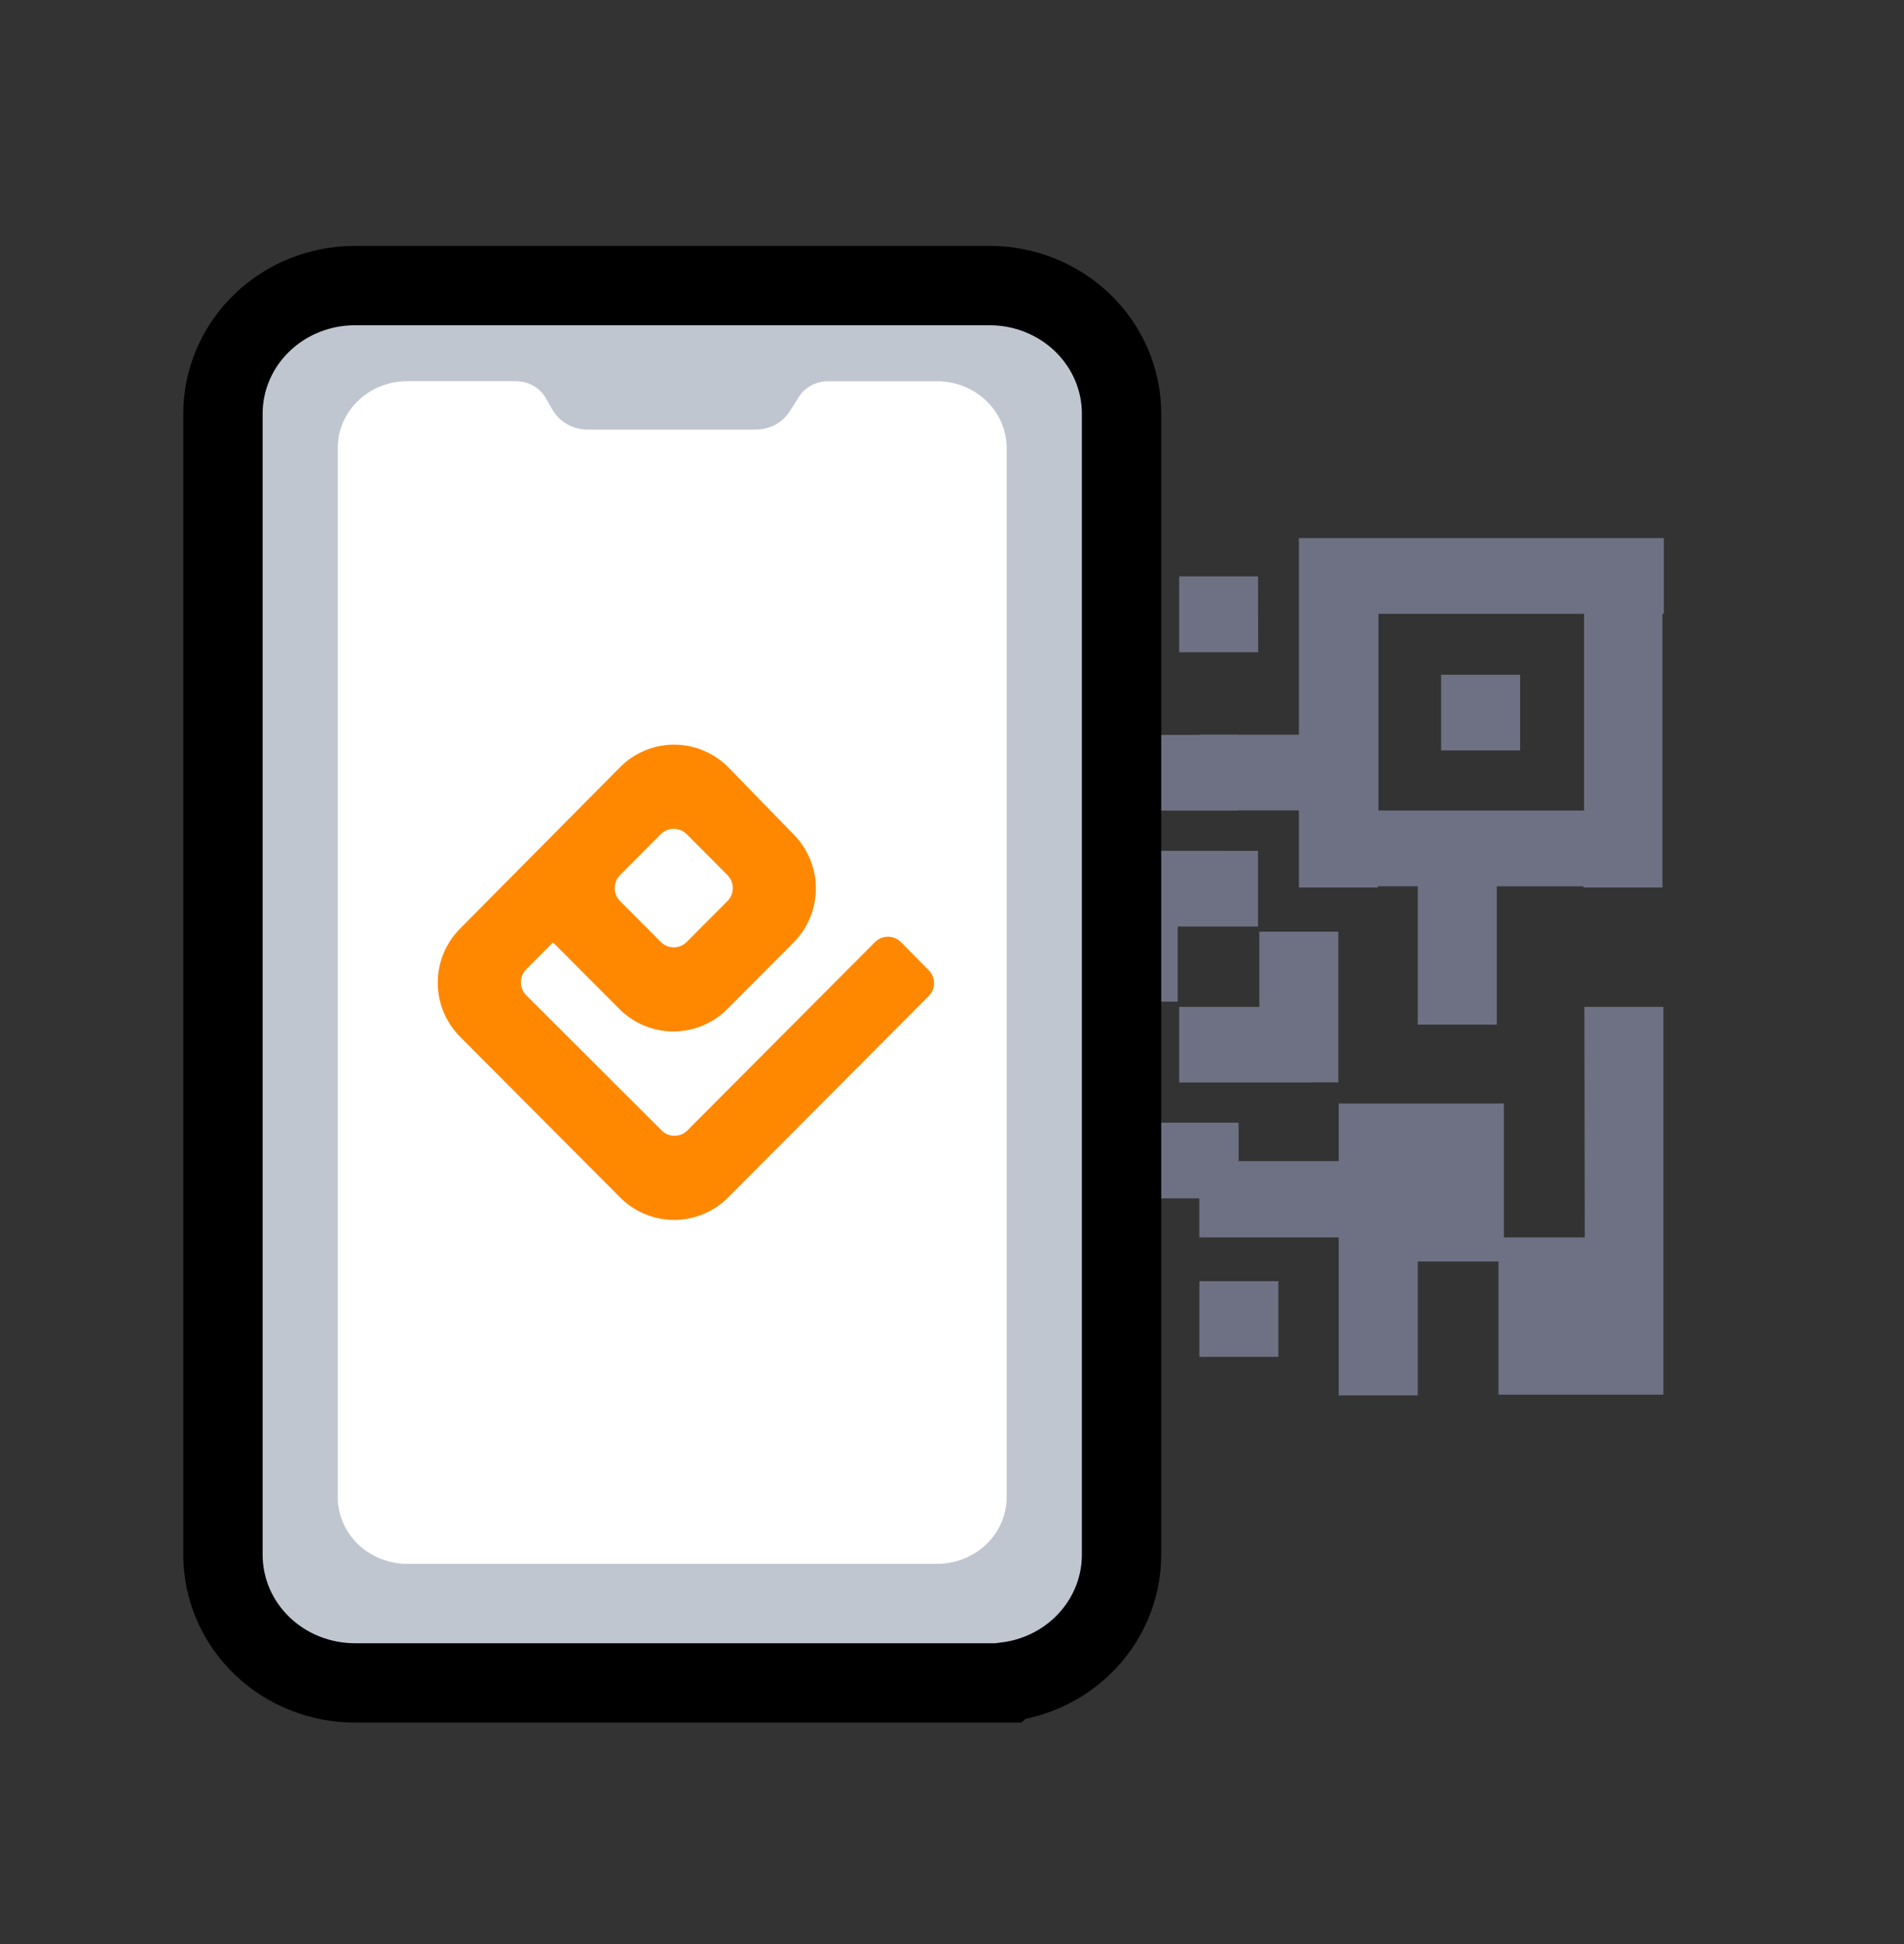 <svg width="48" height="49" viewBox="0 0 48 49" fill="none" xmlns="http://www.w3.org/2000/svg">
<rect x="0" y="0" width="48" height="49" fill="#333333" stroke="none"/>
<path d="M41.945 15.47V13.563H32.746V18.518H30.236V20.426H32.746V22.37H34.738V22.339H35.742V25.825H37.735V22.34H39.919V22.37H41.911V15.469L41.945 15.47ZM39.933 20.43H34.752V15.472H39.934V20.431L39.933 20.43Z" fill="#6E7184"/>
<path d="M31.715 14.528H29.727V16.44H31.719L31.715 14.528ZM32.228 32.292H30.236V34.199H32.228V32.292ZM38.323 17.008H36.331V18.915H38.323V17.008ZM33.063 27.281H33.74V23.483H31.748V25.378H29.727V27.285H33.068L33.063 27.281Z" fill="#6E7184"/>
<path d="M39.952 31.188H37.913V27.814H33.749V29.266H30.235V31.188H33.749V35.17H35.742V31.796H37.777V35.153H41.934V25.378H39.942L39.952 31.188Z" fill="#6E7184"/>
<path d="M19.497 33.258V35.166H28.695V30.205H31.225V28.297H28.695V26.358H26.682V26.388H25.679V22.92H23.686V26.388H21.521V26.358H19.509V33.258H19.497ZM21.522 28.296H26.702V33.258H21.523L21.522 28.296Z" fill="#6E7184"/>
<path d="M19.511 15.47V22.37H21.523V22.339H23.706V25.825H25.698V22.34H26.702V22.37H28.694V20.431H31.206V18.523H28.677V13.563H19.497V15.47H19.511ZM21.503 15.47H26.684V20.43H21.523L21.503 15.47Z" fill="#6E7184"/>
<path d="M25.092 17.008H23.1V18.915H25.092V17.008ZM25.092 29.806H23.1V31.715H25.092V29.806ZM28.372 21.445H27.697V25.245H29.689V23.354H31.715V21.446L28.372 21.445Z" fill="#6E7184"/>
<path d="M24.947 42.418H25.349L25.378 42.39C26.089 42.3 26.761 41.988 27.283 41.488C27.911 40.887 28.273 40.063 28.274 39.194V39.192V10.426C28.274 9.996 28.186 9.571 28.015 9.176C27.844 8.782 27.595 8.426 27.284 8.128C26.974 7.831 26.607 7.597 26.207 7.438C25.806 7.279 25.379 7.198 24.948 7.198L8.945 7.198L8.945 7.198C8.077 7.199 7.236 7.529 6.61 8.129C5.982 8.731 5.621 9.556 5.621 10.426V39.189C5.621 40.06 5.982 40.885 6.61 41.487C7.237 42.087 8.078 42.417 8.947 42.418H8.947H24.947Z" fill="#C0C6D0" stroke="black" stroke-width="2" stroke-miterlimit="10"/>
<path d="M23.686 9.61H20.858C20.71 9.613 20.566 9.651 20.438 9.723C20.311 9.795 20.204 9.897 20.13 10.019L19.919 10.352C19.832 10.495 19.708 10.614 19.559 10.697C19.41 10.78 19.241 10.825 19.069 10.827H14.794C14.616 10.825 14.442 10.777 14.289 10.688C14.137 10.6 14.011 10.474 13.927 10.324L13.762 10.039C13.69 9.91 13.583 9.803 13.452 9.727C13.322 9.651 13.173 9.61 13.02 9.608H10.207C9.742 9.624 9.303 9.816 8.986 10.142C8.669 10.468 8.5 10.902 8.516 11.347V37.677C8.5 38.122 8.669 38.556 8.986 38.882C9.303 39.208 9.742 39.4 10.207 39.416H23.686C24.151 39.4 24.59 39.208 24.907 38.882C25.224 38.556 25.393 38.122 25.377 37.677V11.35C25.393 10.904 25.224 10.471 24.907 10.145C24.59 9.819 24.151 9.627 23.686 9.61Z" fill="white"/>
<path d="M22.719 23.753C22.676 23.708 22.625 23.672 22.567 23.647C22.51 23.622 22.448 23.609 22.385 23.609C22.323 23.609 22.261 23.622 22.204 23.647C22.146 23.672 22.095 23.708 22.051 23.753L17.338 28.483C17.295 28.529 17.243 28.565 17.186 28.59C17.128 28.614 17.067 28.627 17.004 28.627C16.942 28.627 16.88 28.614 16.823 28.59C16.765 28.565 16.713 28.529 16.67 28.483L13.274 25.093C13.229 25.05 13.193 24.998 13.168 24.941C13.143 24.883 13.131 24.821 13.131 24.758C13.131 24.696 13.143 24.634 13.168 24.576C13.193 24.518 13.229 24.466 13.274 24.423L13.942 23.753L15.621 25.438C15.981 25.797 16.468 25.998 16.976 25.998C17.483 25.998 17.97 25.797 18.33 25.438L20.009 23.753C20.367 23.391 20.568 22.902 20.568 22.393C20.568 21.884 20.367 21.395 20.009 21.033L18.349 19.329C17.989 18.97 17.502 18.769 16.994 18.769C16.487 18.769 16 18.97 15.64 19.329L11.595 23.409C11.237 23.771 11.036 24.259 11.036 24.769C11.036 25.278 11.237 25.767 11.595 26.128L15.64 30.188C16 30.547 16.487 30.748 16.994 30.748C17.502 30.748 17.989 30.547 18.349 30.188L23.403 25.116C23.449 25.072 23.485 25.02 23.509 24.963C23.534 24.905 23.547 24.843 23.547 24.78C23.547 24.718 23.534 24.656 23.509 24.598C23.485 24.54 23.449 24.488 23.403 24.445L22.719 23.753ZM15.64 22.049L16.651 21.034C16.695 20.988 16.746 20.952 16.804 20.927C16.861 20.903 16.923 20.89 16.985 20.89C17.048 20.89 17.11 20.903 17.167 20.927C17.225 20.952 17.276 20.988 17.32 21.034L18.331 22.049C18.376 22.092 18.412 22.144 18.437 22.202C18.462 22.259 18.474 22.321 18.474 22.384C18.474 22.447 18.462 22.509 18.437 22.567C18.412 22.624 18.376 22.676 18.331 22.719L17.32 23.734C17.276 23.78 17.225 23.816 17.167 23.841C17.11 23.866 17.048 23.878 16.985 23.878C16.923 23.878 16.861 23.866 16.804 23.841C16.746 23.816 16.695 23.78 16.651 23.734L15.64 22.719C15.595 22.676 15.559 22.624 15.534 22.567C15.509 22.509 15.497 22.447 15.497 22.384C15.497 22.321 15.509 22.259 15.534 22.202C15.559 22.144 15.595 22.092 15.64 22.049Z" fill="#FF8800"/>
</svg>
